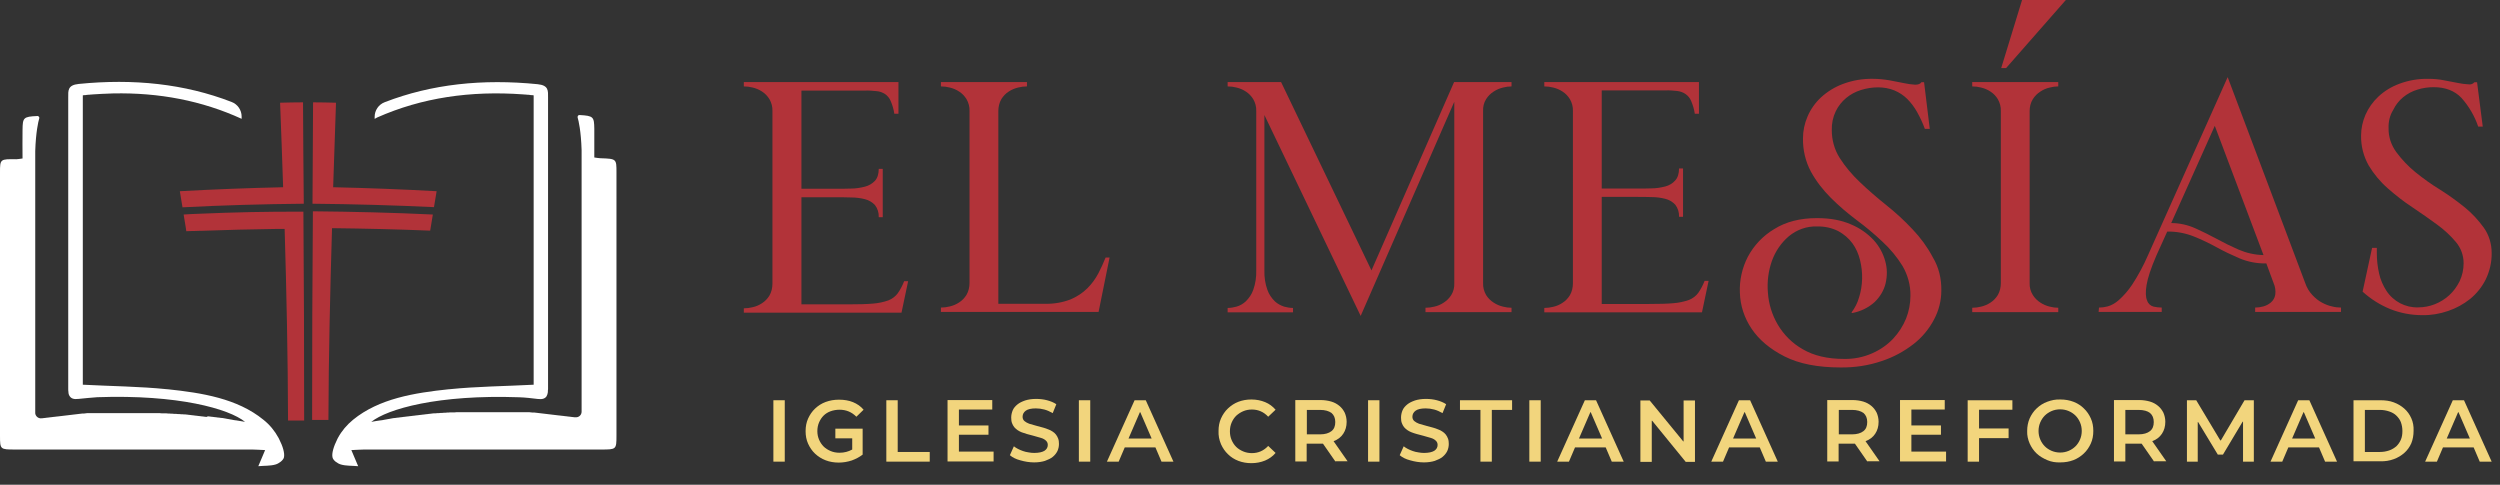 <?xml version="1.0" encoding="utf-8"?>
<!-- Generator: Adobe Illustrator 26.1.0, SVG Export Plug-In . SVG Version: 6.00 Build 0)  -->
<svg version="1.1" id="Capa_1" xmlns="http://www.w3.org/2000/svg" xmlns:xlink="http://www.w3.org/1999/xlink" x="0px" y="0px"
	 viewBox="0 0 1319.2 255.8" style="enable-background:new 0 0 1319.2 255.8;" xml:space="preserve">
<rect x="0" y="0" width="1319.2" height="255.8" fill="#333333" stroke="none"/>
<style type="text/css">
	.st0{fill:#B23339;}
	.st1{fill:#FFFFFF;}
	.st2{enable-background:new    ;}
	.st3{fill:#F2D57D;}
</style>
<g id="Capa_2_00000033362059092793724170000010963144538953904521_">
	<g id="Capa_1-2">
		<path class="st0" d="M474.1,43.3V60h-2.2c-0.3-2.3-1-4.6-1.9-6.7c-0.6-1.5-1.7-2.8-3-3.7c-1.3-0.8-2.8-1.4-4.4-1.5
			c-2-0.2-4.1-0.4-6.1-0.3h-33.6v51.8h18.4c2.7,0,5.3,0,7.9-0.1c2.4,0,4.8-0.4,7.2-1c2-0.5,3.9-1.6,5.3-3.1c1.3-1.4,2-3.6,2-6.3h2.1
			v25.5h-2.1c0.1-2.3-0.6-4.6-2-6.4c-1.4-1.5-3.3-2.6-5.3-3.1c-2.4-0.6-4.8-0.9-7.2-0.9c-2.6-0.1-5.2-0.1-7.9-0.1h-18.4v56.5h25
			c5.2,0,9.5-0.1,12.8-0.4c2.8-0.2,5.5-0.8,8.1-1.7c2-0.8,3.7-2.1,4.9-3.7c1.4-2,2.5-4.1,3.4-6.4h2.1l-3.5,16.6h-83.2v-2.3
			c1.6,0,3.1-0.2,4.7-0.6c1.8-0.4,3.4-1.1,4.9-2.1c1.6-1,2.9-2.4,3.9-4c1.1-1.9,1.6-4.1,1.6-6.3V58.6c0.1-2.2-0.5-4.4-1.6-6.3
			c-1-1.6-2.3-3-3.9-4c-1.5-1-3.2-1.7-4.9-2.1c-1.5-0.4-3.1-0.6-4.7-0.6v-2.3H474.1z"/>
		<path class="st0" d="M579.7,164.6h-83.2v-2.3c1.6,0,3.1-0.2,4.7-0.6c1.7-0.4,3.4-1.1,4.9-2.1c1.6-1,2.9-2.4,3.9-4
			c1.1-1.9,1.6-4.1,1.6-6.3V58.6c0.1-2.2-0.5-4.4-1.6-6.3c-1-1.6-2.3-3-3.9-4c-1.5-1-3.2-1.7-4.9-2.1c-1.5-0.4-3.1-0.6-4.7-0.6v-2.3
			h45.4v2.3c-1.6,0-3.1,0.2-4.7,0.6c-1.7,0.4-3.4,1.1-4.9,2.1c-1.6,1-2.9,2.4-3.9,4c-1.1,1.9-1.6,4.1-1.6,6.3v101.7h24.8
			c4.6,0.1,9.1-0.7,13.3-2.3c3.3-1.4,6.4-3.4,8.9-5.9c2.3-2.3,4.3-5,5.8-7.9c1.4-2.7,2.7-5.5,3.8-8.3h2.1L579.7,164.6z"/>
		<path class="st0" d="M647.9,43.3H676l47.7,99.4l43.6-99.4h30.3v2.3c-1.5,0-3,0.2-4.5,0.6c-1.7,0.4-3.4,1.1-4.9,2.1
			c-1.6,1-3,2.4-4,4c-1.2,1.9-1.7,4.1-1.6,6.3v90.8c-0.1,2.2,0.5,4.4,1.6,6.3c1,1.6,2.4,3,4,4c1.5,1,3.2,1.7,4.9,2.1
			c1.5,0.4,3,0.6,4.5,0.6v2.3h-45.4v-2.3c1.6,0,3.1-0.2,4.7-0.6c1.8-0.4,3.4-1.1,4.9-2.1c1.6-1,3-2.4,4-4c1.2-1.9,1.7-4.1,1.6-6.3
			V53.7l-49.4,113l-50.8-106v82c-0.1,3.5,0.4,7,1.6,10.3c0.8,2.3,2.2,4.3,3.9,6c1.4,1.3,3.1,2.2,4.9,2.8c1.5,0.4,3.1,0.7,4.7,0.7
			v2.3h-34.5v-2.3c1.6,0,3.2-0.3,4.7-0.7c1.8-0.5,3.5-1.5,4.9-2.8c1.7-1.7,3.1-3.7,3.9-6c1.2-3.3,1.7-6.9,1.6-10.4v-84
			c0.1-2.2-0.5-4.4-1.6-6.3c-1-1.6-2.3-3-3.9-4c-1.5-1-3.2-1.7-4.9-2.1c-1.5-0.4-3.1-0.6-4.7-0.6V43.3z"/>
		<path class="st0" d="M896.5,43.3V60h-2.2c-0.3-2.3-1-4.5-1.9-6.7c-0.6-1.5-1.7-2.8-3-3.7c-1.3-0.9-2.8-1.4-4.4-1.6
			c-2-0.2-4.1-0.4-6.2-0.3h-33.6v51.8h18.4c2.7,0,5.3,0,7.9-0.1c2.4,0,4.8-0.4,7.2-1c2-0.5,3.9-1.6,5.3-3.2c1.3-1.4,2-3.6,2-6.3h2.1
			v25.5H886c0.1-2.3-0.6-4.6-2-6.4c-1.4-1.5-3.3-2.6-5.3-3.1c-2.4-0.6-4.8-0.9-7.2-0.9c-2.6-0.1-5.2-0.1-7.9-0.1h-18.4v56.5h25
			c5.2,0,9.5-0.1,12.8-0.4c2.8-0.2,5.5-0.8,8.2-1.7c2-0.8,3.7-2.1,4.9-3.7c1.4-2,2.5-4.1,3.4-6.4h2.1l-3.5,16.6h-83.2v-2.3
			c1.6,0,3.1-0.2,4.7-0.6c1.8-0.4,3.4-1.1,4.9-2.1c1.6-1,2.9-2.4,3.9-4c1.1-1.9,1.6-4.1,1.6-6.3V58.6c0.1-2.2-0.5-4.4-1.6-6.3
			c-1-1.6-2.3-3-3.9-4c-1.5-1-3.2-1.7-4.9-2.1c-1.5-0.4-3.1-0.6-4.7-0.6v-2.3H896.5z"/>
		<path class="st0" d="M1024.4,153.3c0,5.3-1.3,10.5-3.8,15.2c-2.6,5-6.3,9.5-10.8,13c-5,3.9-10.7,7-16.8,9
			c-7,2.4-14.4,3.5-21.8,3.4c-11.9,0-21.8-1.9-29.5-5.8c-7.7-3.9-13.5-8.8-17.4-14.6c-3.8-5.6-6-12.2-6.2-19
			c-0.3-6.6,1.2-13.2,4.2-19c3.2-6,8-11.1,13.9-14.6c6.2-3.9,13.7-5.8,22.6-5.8c7,0,12.9,1.1,17.9,3.3c4.6,1.9,8.6,4.7,12,8.3
			c2.9,3.2,5,7,6.1,11.1c1.1,3.8,1.1,7.8,0.2,11.7c-0.9,3.8-3,7.2-5.8,9.9c-3.3,3-7.5,5-11.9,5.8l-0.3-0.3c1.8-2.4,3.2-5.1,4-8
			c1-3.1,1.5-6.4,1.6-9.7c0.1-3.4-0.3-6.7-1.1-10c-0.8-3.2-2.1-6.2-4-8.8c-2-2.7-4.5-4.8-7.4-6.4c-3.5-1.8-7.4-2.6-11.3-2.5
			c-5.4-0.2-10.7,1.7-14.9,5.2c-4.1,3.5-7.1,8-8.9,13c-1.9,5.4-2.6,11.1-2.1,16.8c0.4,5.9,2.2,11.7,5.2,16.8
			c3.2,5.4,7.7,9.9,13.2,13c5.8,3.4,13,5.1,21.8,5.1c5.1,0.1,10.2-0.9,14.9-3c4.1-1.8,7.9-4.4,11-7.7c2.9-3.1,5.2-6.7,6.8-10.6
			c1.5-3.8,2.3-7.9,2.3-12c0.1-5.6-1.4-11-4.2-15.8c-2.9-4.7-6.5-9-10.5-12.7c-4.3-4.1-8.9-7.9-13.6-11.4
			c-4.8-3.6-9.4-7.5-13.7-11.8c-4.1-4.1-7.7-8.7-10.5-13.8c-2.9-5.4-4.3-11.5-4.2-17.6c0-3.9,0.8-7.8,2.4-11.5
			c1.6-3.8,4.1-7.3,7.1-10.1c3.4-3.1,7.3-5.5,11.6-7.1c5.1-1.9,10.4-2.8,15.8-2.7c2.9,0,5.9,0.3,8.8,0.8l7.7,1.5
			c1.9,0.4,3.9,0.7,5.8,0.8c1.6,0,2.7-0.4,3.3-1.3h1.4l3,24.6h-2.6c-1.1-3.1-2.5-6-4.1-8.9c-1.4-2.5-3.2-4.9-5.2-6.9
			c-1.9-1.9-4.2-3.4-6.8-4.5c-2.7-1.1-5.7-1.6-8.6-1.6c-3.1,0-6.1,0.5-9,1.4c-2.9,0.9-5.5,2.3-7.8,4.2c-2.3,1.9-4.2,4.3-5.5,7
			c-1.5,3.1-2.2,6.5-2.1,10c0,5.2,1.4,10.3,4.2,14.7c3,4.7,6.6,8.9,10.6,12.7c4.3,4.1,8.9,8.1,13.9,12.1c4.9,3.9,9.6,8.2,13.9,12.8
			c4.2,4.4,7.8,9.3,10.6,14.6C1023.1,141,1024.5,147.1,1024.4,153.3z"/>
		<path class="st0" d="M1071,149.4c-0.1,2.2,0.5,4.4,1.7,6.3c1,1.6,2.4,3,4,4c1.5,1,3.2,1.7,4.9,2.1c1.5,0.4,3,0.6,4.5,0.6v2.3
			h-45.4v-2.3c1.6,0,3.1-0.2,4.7-0.6c1.7-0.4,3.4-1.1,4.9-2.1c1.6-1,2.9-2.4,3.9-4c1.1-1.9,1.6-4.1,1.6-6.3V58.6
			c0.1-2.2-0.5-4.4-1.6-6.3c-1-1.6-2.3-3-3.9-4c-1.5-1-3.2-1.7-4.9-2.1c-1.5-0.4-3.1-0.6-4.7-0.6v-2.3h45.4v2.3
			c-1.5,0-3,0.2-4.5,0.6c-1.8,0.4-3.4,1.1-4.9,2.1c-1.6,1-3,2.4-4,4c-1.2,1.9-1.7,4.1-1.7,6.3V149.4z M1090.1,0l-31.5,35.9h-2.6
			L1067,0H1090.1z"/>
		<path class="st0" d="M1195.9,139c-4.9,0.1-9.7-0.8-14.2-2.7c-4.2-1.8-8.2-3.7-12-5.8c-3.8-2.1-7.8-4-12-5.7
			c-4.5-1.8-9.3-2.7-14.1-2.6l-5.7,12.6c-2.9,6.7-4.6,11.9-5.2,15.6s-0.5,6.4,0.3,8.2c0.5,1.6,1.8,2.8,3.4,3.2
			c1.4,0.3,2.9,0.5,4.3,0.5v2.3h-33.3l0.2-2.3c1.5,0,3-0.2,4.5-0.6c2.2-0.6,4.2-1.8,5.9-3.3c2.7-2.4,5.1-5.2,7.1-8.2
			c3.2-4.9,6-10.1,8.3-15.4l42.1-94.1l40.9,108.6c0.8,2.4,2.1,4.6,3.8,6.4c1.5,1.6,3.2,3,5.1,4c1.7,0.9,3.4,1.6,5.3,2
			c1.5,0.4,3.1,0.6,4.7,0.6v2.3H1190v-2.3c1.5,0,2.9-0.2,4.3-0.6c1.5-0.4,2.8-1.1,4-2.1c1.2-1,2-2.4,2.3-4c0.3-2.1,0-4.3-0.9-6.3
			L1195.9,139z M1168.7,66.4l-23,51.3c4.4,0,8.8,1,12.8,2.8c3.8,1.7,7.6,3.6,11.3,5.6c3.7,2,7.5,3.9,11.4,5.6
			c4.2,1.8,8.6,2.8,13.2,2.9L1168.7,66.4z"/>
		<path class="st0" d="M1260.4,67.6c-0.1,4.6,1.4,9,4.1,12.7c2.9,3.9,6.2,7.4,10,10.5c4.2,3.4,8.5,6.5,13.1,9.3
			c4.6,2.9,8.9,6,13.1,9.4c3.8,3.1,7.1,6.7,10,10.7c2.7,3.8,4.1,8.5,4.1,13.2c0.1,4.8-1,9.6-3.1,14c-2,4-4.8,7.5-8.2,10.3
			c-3.5,2.8-7.5,5-11.7,6.4c-4.4,1.5-9,2.3-13.7,2.2c-5.8,0-11.5-1.1-16.8-3.2c-5.4-2.2-10.3-5.3-14.6-9.2l5-23.1h2.5v2.8
			c0,3.6,0.4,7.2,1.2,10.7c0.7,3.3,2.1,6.4,3.9,9.2c3.7,5.6,10,8.9,16.7,8.7c6.1,0,11.9-2.3,16.4-6.4c2.3-2.1,4.1-4.6,5.5-7.4
			c1.4-3,2.1-6.2,2.1-9.5c0-4.1-1.4-8-4-11.1c-2.9-3.5-6.3-6.6-10-9.3c-4.1-3-8.4-6-13-9.1c-4.6-3-8.9-6.4-13-10
			c-4-3.5-7.4-7.6-10.1-12.1c-2.7-4.8-4.1-10.2-4-15.8c0-3.7,0.8-7.4,2.3-10.9c1.6-3.6,3.9-6.9,6.8-9.6c3.2-3,7-5.3,11.1-6.8
			c4.8-1.8,10-2.7,15.2-2.6c2.8,0,5.7,0.2,8.5,0.8c2.7,0.5,5.1,1,7.3,1.4c1.8,0.4,3.7,0.6,5.5,0.7c1.2,0.2,2.3-0.2,3.1-1.1h1.4
			l3,23.4h-2.4c-1.9-5.6-4.9-10.7-8.8-15.1c-3.6-3.8-8.5-5.7-14.7-5.7c-2.9,0-5.8,0.4-8.6,1.3c-2.7,0.8-5.3,2.2-7.5,4
			c-2.2,1.8-4,4.1-5.3,6.8C1261,61,1260.3,64.3,1260.4,67.6z"/>
		<path class="st1" d="M147.1,231.3L147.1,231.3c0-0.1-0.1-0.1-0.1-0.2c-2-3.7-4.7-7-8-9.6c-13.7-11.2-32.4-14.2-50.5-16.1h-0.2
			c-14.6-1.5-29.5-1.6-44.6-2.4V50.3l0.8-0.1H45l0.6-0.1l0.9-0.1h0.4l1-0.1H48l1.2-0.1l0,0c1.8-0.1,3.5-0.2,5.2-0.3h0.3
			c1.7-0.1,3.3-0.1,4.9-0.2h0.1c24.2-0.5,46.8,3.8,67.8,13.4l0,0v-1.2c0-3.4-2.1-6.5-5.3-7.7c-24.8-9.6-51.8-12.4-80.7-9.5
			c-5.9,0.6-5.5,3.6-5.5,7v0.9l0,0c0,50.3,0,100.6,0,150.9c0,0.7,0,1.4,0,2.1c0,0.5,0,1.1,0.1,1.6c0,0.8,0.2,1.6,0.7,2.3
			c0.8,1.2,2.2,1.7,4.5,1.4h0.1c3.3-0.4,6.6-0.6,9.9-0.9l0,0c42.6-1.5,69.5,6.1,78,13c-1.6-0.3-3.2-0.5-4.8-0.8h-0.2l-1.3-0.2
			l-0.4-0.1l-1.2-0.2l-0.5-0.1l-1.2-0.2l-0.5-0.1l-1.1-0.2l-0.6-0.1l-1.1-0.1l-0.6-0.1l-1.1-0.1l-0.6-0.1l-1-0.1l-0.7-0.1l-1-0.1
			l-0.7-0.1l-1-0.1L109,220l-1-0.1l-0.7-0.1l-1-0.1l-0.7-0.1l-1-0.1l-0.7-0.1l-1-0.1l-0.7-0.1l-1-0.1l-0.7-0.1l-1-0.1l-0.7-0.1
			l-1-0.1l-0.6,0l-1-0.1h-0.7l-1-0.1h-0.7l-1-0.1H92l-1-0.1h-0.7l-1-0.1h-0.7l-1-0.1h-0.7h-1h-0.7l-1-0.1h-0.7h-1h-0.7h-1h-0.7h-1
			h-0.7h-1h-0.7h-1h-0.6h-1.1h-3.7c-2,0-4,0-6.1,0h-3.7h-1h-0.7h-1h-0.7h-0.9h-0.8h-0.9h-0.8h-0.9H52h-0.9h-0.8h-0.9h-0.8h-0.9h-0.8
			H46l-0.8,0.1l-0.8,0.1h-0.9l-0.8,0.1l-0.9,0.1l-0.8,0.1l-0.9,0.1l-0.8,0.1l-0.9,0.1l-0.8,0.1l-0.9,0.1l-0.8,0.1l-0.9,0.1l-0.8,0.1
			l-0.9,0.1l-0.8,0.1l-0.9,0.1l-0.8,0.1l-1,0.1l-0.8,0.1l-1,0.1l-0.7,0.1l-1,0.1l-0.7,0.1l-1,0.1l-0.7,0.1l-1,0.1l-0.7,0.1h-0.3
			c-1.6,0.2-3.1-1-3.3-2.6c0-0.1,0-0.3,0-0.4l0,0c0-46,0-92,0-138c0.3-9.9,1.6-15.6,2.1-17.2l0,0l0,0c0.2-0.5-0.1-1.1-0.7-1.3
			c-0.1,0-0.2-0.1-0.3,0c-7.4,0.3-7.7,0.9-7.8,7.2c-0.1,5,0,10.1,0,15.2c-1.6,0.2-2.4,0.4-3.3,0.4C0.1,83.9,0,83.9,0,91
			c0,46.3,0,92.6,0,138.9c0,7.3,0.1,7.3,8.1,7.3c41.6,0,83.2,0,124.9,0c2,0,4,0.2,6.9,0.3c-1.4,3.2-2.4,5.8-3.6,8.5
			c3.3-0.3,6.4-0.1,9.1-0.9c1.8-0.5,4-2.2,4.4-3.6c0.6-2.2-0.6-6.1-2.5-9.8C147.2,231.6,147.2,231.4,147.1,231.3z"/>
		<path class="st1" d="M325.3,91c0-7.2,0-7.2-8.4-7.5c-0.9,0-1.7-0.2-3.3-0.4c0-5.1,0-10.1,0-15.2c-0.1-6.2-0.4-6.8-7.8-7.2
			c-0.6,0-1,0.4-1,1c0,0.1,0,0.2,0,0.3l0,0l0,0c0.5,1.6,1.8,7.2,2.1,17.2c0,0.8,0,1.6,0,2.4c0,4.5,0,21.3,0,22.5
			c0,48.9,0,64.2,0,113.1l0,0l0,0c0,1.7-1.3,3-3,3c-0.1,0-0.3,0-0.4,0h-0.3l-0.7-0.1l-1-0.1l-0.7-0.1l-1-0.1l-0.7-0.1l-1-0.1
			l-0.7-0.1l-1-0.1l-0.8-0.1l-1-0.1l-0.8-0.1l-0.9-0.1l-0.8-0.1l-0.9-0.1l-0.8-0.1l-0.9-0.1l-0.8-0.1l-0.9-0.1l-0.8-0.1l-0.9-0.1
			l-0.8-0.1l-0.9-0.1l-0.8-0.1l-0.9-0.1l-0.8-0.1H281l-0.9-0.1l-0.9-0.1h-0.9h-0.8h-0.9h-0.8H275h-0.8h-0.9h-0.8h-0.9h-0.8h-0.9
			h-0.8h-0.9h-0.7h-1h-0.7h-1H261c-2,0-4,0-6.1,0h-3.8h-1.1h-0.6h-1h-0.7h-1h-0.7h-1h-0.7h-1h-0.7h-1H241l-1,0.1h-0.7h-1h-0.7
			l-1,0.1h-0.7l-1,0.1h-0.7l-1,0.1h-0.7l-1,0.1h-0.7l-1,0.1H229l-1,0.1l-0.7,0.1l-1,0.1l-0.7,0.1l-1,0.1l-0.7,0.1l-1,0.1l-0.7,0.1
			l-1,0.1l-0.7,0.1l-1,0.1l-0.7,0.1l-1,0.1l-0.7,0.1l-1,0.1l-0.7,0.1l-1,0.1l-0.7,0.1l-1,0.1l-0.6,0.1l-1,0.1l-0.6,0.1l-1.1,0.1
			l-0.6,0.1l-1.1,0.1l-0.6,0.1l-1.1,0.2l-0.5,0.1l-1.2,0.2l-0.5,0.1l-1.2,0.2l-0.4,0.1l-1.3,0.2h-0.2c-1.6,0.2-3.2,0.5-4.8,0.8l0,0
			c8.6-6.9,35.4-14.5,78-13l0,0c3.3,0.1,6.6,0.5,9.9,0.9h0.1c2.2,0.3,3.7-0.2,4.5-1.4c0.4-0.7,0.6-1.4,0.7-2.2c0-0.5,0-1.1,0.1-1.6
			c0-0.7,0-1.4,0-2.1c0-50.3,0-100.6,0-150.9l0,0v-0.9c0-3.5,0.4-6.4-5.5-7c-28.9-2.9-55.9-0.1-80.7,9.5c-3.2,1.2-5.3,4.3-5.3,7.7
			v1.1L199,62c23.7-10.5,49.3-14.2,77-12.2l0,0l1.2,0.1h0.2l1,0.1h0.4l0.9,0.1l0.5,0.1h0.6l0.8,0.1l0,0v152.7l0,0
			c-15.1,0.8-30,0.9-44.6,2.4h-0.2c-18.1,1.9-36.8,4.9-50.5,16.1c-3.3,2.7-6,5.9-8,9.6l-0.1,0.2l0,0c-0.1,0.1-0.1,0.3-0.2,0.4l0,0
			c-1.9,3.8-3.1,7.6-2.5,9.8c0.4,1.5,2.6,3.1,4.4,3.6c2.7,0.8,5.8,0.6,9.1,0.9c-1.2-2.8-2.2-5.3-3.6-8.5c2.9-0.1,4.9-0.3,6.9-0.3
			c41.6,0,83.2,0,124.9,0c8,0,8.1,0,8.1-7.3C325.3,183.6,325.3,137.3,325.3,91z"/>
		<g class="st2">
			<path class="st3" d="M408.1,211.2h6v32.4h-6V211.2z"/>
			<path class="st3" d="M440.6,226.2h14.6v13.7c-1.7,1.3-3.6,2.3-5.8,3.1c-2.2,0.7-4.5,1.1-6.8,1.1c-2.5,0-4.8-0.4-6.9-1.2
				c-2.1-0.8-4-2-5.6-3.5c-1.6-1.5-2.8-3.3-3.7-5.3c-0.9-2-1.3-4.2-1.3-6.6c0-2.4,0.4-4.6,1.3-6.6c0.9-2,2.1-3.8,3.7-5.3
				s3.4-2.7,5.6-3.5s4.5-1.2,7-1.2c2.7,0,5.2,0.4,7.4,1.3s4.1,2.2,5.6,4l-3.8,3.7c-2.5-2.5-5.4-3.7-8.9-3.7c-1.7,0-3.3,0.3-4.7,0.8
				s-2.7,1.3-3.7,2.3c-1,1-1.8,2.2-2.4,3.6c-0.6,1.4-0.9,2.9-0.9,4.6c0,1.6,0.3,3.1,0.9,4.5c0.6,1.4,1.4,2.6,2.4,3.6
				c1,1,2.3,1.8,3.7,2.4c1.4,0.6,3,0.9,4.7,0.9c2.5,0,4.7-0.6,6.7-1.7v-5.9h-8.9V226.2z"/>
			<path class="st3" d="M467.7,211.2h6v27.3h16.9v5.1h-22.9V211.2z"/>
			<path class="st3" d="M524.3,238.5v5H500v-32.4h23.6v5H506v8.4h15.6v4.9H506v8.9H524.3z"/>
			<path class="st3" d="M532.9,240.2l2.1-4.7c0.6,0.5,1.4,1,2.2,1.4s1.7,0.8,2.6,1.1s1.9,0.6,2.9,0.7c1,0.2,2,0.3,3,0.3
				c2.4,0,4.2-0.4,5.4-1.1c1.2-0.8,1.8-1.8,1.8-3.1c0-0.9-0.3-1.7-1-2.3c-0.6-0.6-1.5-1.1-2.5-1.4c-1-0.3-2.4-0.7-4.2-1.2
				c-1.2-0.3-2.4-0.6-3.4-0.9c-1-0.3-1.9-0.6-2.7-0.9c-0.7-0.3-1.4-0.6-2.1-1.1c-0.7-0.5-1.3-1-1.8-1.6c-0.5-0.6-0.9-1.4-1.2-2.2
				c-0.3-0.8-0.4-1.8-0.4-2.9c0-1.3,0.3-2.6,0.8-3.8s1.4-2.2,2.5-3.1c1.1-0.9,2.4-1.5,4.1-2.1c1.6-0.5,3.5-0.8,5.7-0.8
				c2,0,3.9,0.2,5.8,0.7c1.9,0.5,3.6,1.2,4.9,2.1l-1.9,4.7c-1.4-0.8-2.9-1.5-4.4-1.9c-1.5-0.4-3-0.6-4.5-0.6c-2.4,0-4.2,0.4-5.3,1.2
				c-1.1,0.8-1.7,1.9-1.7,3.2c0,0.9,0.3,1.7,1,2.3c0.7,0.6,1.5,1,2.5,1.4c1,0.3,2.4,0.7,4.2,1.2c2.3,0.6,4.3,1.1,5.9,1.8
				c0.8,0.3,1.5,0.6,2.2,1.1c0.7,0.4,1.3,1,1.8,1.6s0.9,1.4,1.2,2.2c0.3,0.8,0.4,1.8,0.4,2.8c0,1.3-0.3,2.6-0.8,3.7
				c-0.6,1.2-1.4,2.2-2.5,3.1c-1.1,0.9-2.5,1.5-4.1,2.1c-1.6,0.5-3.5,0.8-5.7,0.8c-2.4,0-4.9-0.4-7.3-1.1
				C536.1,242.3,534.3,241.4,532.9,240.2z"/>
			<path class="st3" d="M569.3,211.2h6v32.4h-6V211.2z"/>
			<path class="st3" d="M609.7,236.1h-16.2l-3.2,7.5h-6.2l14.6-32.4h5.9l14.6,32.4h-6.3L609.7,236.1z M601.5,217.5l-6,13.9h12.2
				l-6-13.9H601.5z"/>
			<path class="st3" d="M643,227.4c0-2.4,0.4-4.6,1.3-6.6c0.9-2,2.1-3.8,3.7-5.3c1.6-1.5,3.4-2.7,5.5-3.5c2.1-0.8,4.4-1.2,6.8-1.2
				c2.7,0,5.1,0.5,7.3,1.4c2.2,0.9,4,2.3,5.5,4l-3.9,3.7c-2.3-2.5-5.2-3.8-8.6-3.8c-1.7,0-3.2,0.3-4.6,0.9c-1.4,0.6-2.6,1.4-3.7,2.4
				c-1,1-1.8,2.2-2.4,3.6c-0.6,1.4-0.9,2.9-0.9,4.6s0.3,3.2,0.9,4.6c0.6,1.4,1.4,2.6,2.4,3.6c1,1,2.3,1.8,3.7,2.4
				c1.4,0.6,3,0.9,4.6,0.9c3.4,0,6.3-1.3,8.6-3.8l3.9,3.7c-1.5,1.8-3.4,3.1-5.5,4c-2.2,0.9-4.6,1.4-7.3,1.4c-2.4,0-4.7-0.4-6.8-1.2
				s-4-2-5.5-3.5c-1.6-1.5-2.8-3.3-3.7-5.3C643.3,232,642.9,229.8,643,227.4z"/>
			<path class="st3" d="M704.7,243.6l-6.6-9.5c-0.2,0-0.3,0-0.6,0h-8v9.4h-6v-32.4h13.3c2.1,0,4,0.3,5.7,0.8
				c1.7,0.5,3.1,1.3,4.3,2.3c1.2,1,2.1,2.2,2.8,3.6c0.6,1.4,1,3,1,4.8c0,2.4-0.6,4.5-1.8,6.3c-1.2,1.8-2.9,3.1-5.1,3.9l7.4,10.6
				H704.7z M696.6,216.3h-7v12.9h7c2.6,0,4.6-0.6,6-1.7c1.4-1.1,2-2.7,2-4.8c0-2.1-0.7-3.7-2-4.8
				C701.2,216.9,699.2,216.3,696.6,216.3z"/>
			<path class="st3" d="M721.9,211.2h6v32.4h-6V211.2z"/>
		</g>
		<g class="st2">
			<path class="st3" d="M738.6,240.2l2.1-4.7c0.6,0.5,1.4,1,2.2,1.4s1.7,0.8,2.6,1.1s1.9,0.6,2.9,0.7c1,0.2,2,0.3,3,0.3
				c2.4,0,4.2-0.4,5.4-1.1c1.2-0.8,1.8-1.8,1.8-3.1c0-0.9-0.3-1.7-1-2.3c-0.6-0.6-1.5-1.1-2.5-1.4c-1-0.3-2.4-0.7-4.2-1.2
				c-1.2-0.3-2.3-0.6-3.4-0.9s-1.9-0.6-2.7-0.9c-0.7-0.3-1.4-0.6-2.1-1.1c-0.7-0.5-1.3-1-1.8-1.6c-0.5-0.6-0.9-1.4-1.2-2.2
				c-0.3-0.8-0.4-1.8-0.4-2.9c0-1.3,0.3-2.6,0.8-3.8s1.4-2.2,2.5-3.1c1.1-0.9,2.4-1.5,4.1-2.1c1.6-0.5,3.5-0.8,5.7-0.8
				c2,0,3.9,0.2,5.8,0.7c1.9,0.5,3.6,1.2,4.9,2.1l-1.9,4.7c-1.4-0.8-2.9-1.5-4.4-1.9c-1.5-0.4-3-0.6-4.5-0.6c-2.4,0-4.2,0.4-5.3,1.2
				c-1.1,0.8-1.7,1.9-1.7,3.2c0,0.9,0.3,1.7,1,2.3c0.7,0.6,1.5,1,2.5,1.4c1,0.3,2.4,0.7,4.2,1.2c2.3,0.6,4.3,1.1,5.9,1.8
				c0.8,0.3,1.5,0.6,2.2,1.1c0.7,0.4,1.3,1,1.8,1.6c0.5,0.6,0.9,1.4,1.2,2.2c0.3,0.8,0.4,1.8,0.4,2.8c0,1.3-0.3,2.6-0.8,3.7
				c-0.6,1.2-1.4,2.2-2.5,3.1c-1.1,0.9-2.5,1.5-4.1,2.1c-1.6,0.5-3.5,0.8-5.7,0.8c-2.4,0-4.9-0.4-7.3-1.1
				C741.8,242.3,740,241.4,738.6,240.2z"/>
		</g>
		<g class="st2">
			<path class="st3" d="M781.1,216.3h-10.7v-5.1h27.5v5.1h-10.7v27.3h-6V216.3z"/>
			<path class="st3" d="M807,211.2h6v32.4h-6V211.2z"/>
			<path class="st3" d="M847.3,236.1h-16.2l-3.2,7.5h-6.2l14.6-32.4h5.9l14.6,32.4h-6.3L847.3,236.1z M839.2,217.5l-6,13.9h12.2
				l-6-13.9H839.2z"/>
			<path class="st3" d="M888.4,232.9v-21.6h6v32.4h-4.9l-17.7-21.7h-0.2v21.7h-6v-32.4h4.9l17.7,21.6H888.4z"/>
			<path class="st3" d="M928.6,236.1h-16.2l-3.2,7.5h-6.2l14.6-32.4h5.9l14.6,32.4h-6.3L928.6,236.1z M920.5,217.5l-6,13.9h12.2
				l-6-13.9H920.5z"/>
			<path class="st3" d="M985.4,243.6l-6.6-9.5c-0.2,0-0.3,0-0.6,0h-8v9.4h-6v-32.4h13.3c2.1,0,4,0.3,5.7,0.8s3.1,1.3,4.3,2.3
				c1.2,1,2.1,2.2,2.8,3.6c0.6,1.4,1,3,1,4.8c0,2.4-0.6,4.5-1.8,6.3c-1.2,1.8-2.9,3.1-5.1,3.9l7.4,10.6H985.4z M977.3,216.3h-7v12.9
				h7c2.6,0,4.6-0.6,6-1.7c1.4-1.1,2-2.7,2-4.8c0-2.1-0.7-3.7-2-4.8C981.9,216.9,979.9,216.3,977.3,216.3z"/>
			<path class="st3" d="M1026.9,238.5v5h-24.3v-32.4h23.6v5h-17.6v8.4h15.6v4.9h-15.6v8.9H1026.9z"/>
		</g>
		<g class="st2">
			<path class="st3" d="M1044.3,216.3v9.8h15.6v5.1h-15.6v12.4h-6v-32.4h23.6v5H1044.3z"/>
		</g>
		<g class="st2">
			<path class="st3" d="M1069.7,227.4c0-2.3,0.4-4.5,1.3-6.6c0.9-2,2.1-3.8,3.7-5.3c1.6-1.5,3.4-2.7,5.6-3.5
				c2.1-0.8,4.4-1.3,6.9-1.2c2.5,0,4.8,0.4,6.9,1.2s4,2,5.5,3.5c1.6,1.5,2.8,3.3,3.7,5.3c0.9,2,1.3,4.2,1.3,6.6
				c0,2.4-0.4,4.6-1.3,6.6c-0.9,2-2.1,3.8-3.7,5.3c-1.6,1.5-3.4,2.7-5.5,3.5s-4.4,1.2-6.9,1.2c-2.5,0.1-4.8-0.3-6.9-1.2
				s-4-2-5.6-3.5c-1.6-1.5-2.8-3.3-3.7-5.3C1070.1,231.9,1069.6,229.7,1069.7,227.4z M1098.5,227.4c0-1.6-0.3-3.1-0.9-4.5
				c-0.6-1.4-1.4-2.6-2.4-3.6s-2.2-1.8-3.6-2.4c-1.4-0.6-2.9-0.9-4.5-0.9c-1.6,0-3.1,0.3-4.5,0.9c-1.4,0.6-2.6,1.4-3.6,2.4
				s-1.8,2.2-2.4,3.6c-0.6,1.4-0.9,2.9-0.9,4.5c0,1.6,0.3,3.1,0.9,4.5s1.4,2.6,2.4,3.6c1,1,2.2,1.8,3.6,2.4c1.4,0.6,2.9,0.9,4.5,0.9
				c1.6,0,3.1-0.3,4.5-0.9c1.4-0.6,2.6-1.4,3.6-2.4c1-1,1.8-2.2,2.4-3.6S1098.5,229,1098.5,227.4z"/>
			<path class="st3" d="M1136.7,243.6l-6.6-9.5c-0.2,0-0.3,0-0.6,0h-8v9.4h-6v-32.4h13.3c2.1,0,4,0.3,5.7,0.8
				c1.7,0.5,3.1,1.3,4.3,2.3c1.2,1,2.1,2.2,2.8,3.6c0.6,1.4,1,3,1,4.8c0,2.4-0.6,4.5-1.8,6.3c-1.2,1.8-2.9,3.1-5.1,3.9l7.4,10.6
				H1136.7z M1128.5,216.3h-7v12.9h7c2.6,0,4.6-0.6,6-1.7c1.4-1.1,2-2.7,2-4.8c0-2.1-0.7-3.7-2-4.8
				C1133.2,216.9,1131.2,216.3,1128.5,216.3z"/>
			<path class="st3" d="M1183.4,222.5l-10.4,17.4h-2.7l-10.4-17.2h-0.2v20.9h-5.7v-32.4h4.9l12.7,21.2h0.3l12.5-21.2h4.9l0,32.4
				h-5.7l0-21.1H1183.4z"/>
			<path class="st3" d="M1223.7,236.1h-16.2l-3.2,7.5h-6.2l14.6-32.4h5.9l14.6,32.4h-6.3L1223.7,236.1z M1215.5,217.5l-6,13.9h12.2
				l-6-13.9H1215.5z"/>
		</g>
		<g class="st2">
			<path class="st3" d="M1241.9,211.2h14.1c2.6,0,5,0.3,7.1,1.1c2.2,0.8,4,1.9,5.6,3.3s2.8,3.1,3.7,5.1c0.9,2,1.3,4.2,1.2,6.6
				c0,2.4-0.4,4.6-1.2,6.6c-0.9,2-2.1,3.7-3.7,5.1s-3.4,2.5-5.6,3.3c-2.2,0.8-4.6,1.2-7.1,1.1h-14.1V211.2z M1255.8,238.5
				c1.8,0,3.4-0.3,4.9-0.8c1.5-0.5,2.7-1.3,3.8-2.2c1-1,1.8-2.1,2.4-3.5s0.8-2.9,0.8-4.6s-0.3-3.2-0.8-4.6s-1.4-2.5-2.4-3.5
				c-1-1-2.3-1.7-3.8-2.2c-1.5-0.5-3.1-0.8-4.9-0.8h-7.9v22.2H1255.8z"/>
		</g>
		<g class="st2">
			<path class="st3" d="M1305.3,236.1h-16.2l-3.2,7.5h-6.2l14.6-32.4h5.9l14.6,32.4h-6.3L1305.3,236.1z M1297.1,217.5l-6,13.9h12.2
				l-6-13.9H1297.1z"/>
		</g>
		<path class="st0" d="M228.4,113.2c-0.5,2.9-0.9,5.6-1.4,8.5c-17.3-0.7-34.5-1.1-51.8-1.3c-1,33.7-1.8,67.5-1.9,101.2h-8.6
			c0-36.7,0.1-73.4,0.4-110.1C186.2,111.7,207.3,112.2,228.4,113.2z"/>
		<path class="st0" d="M96.3,109.4c-0.5-2.9-0.9-5.6-1.4-8.5c18.2-1,36.3-1.7,54.5-2.1c-0.5-14.8-1-29.7-1.6-44.6
			c4.3-0.1,8.1-0.2,12.1-0.2c0.1,17.8,0.2,35.7,0.4,53.5C138.9,107.7,117.6,108.3,96.3,109.4z"/>
		<path class="st0" d="M175.8,98.8c18.2,0.4,36.5,1.1,54.6,2.1c-0.5,2.9-0.9,5.5-1.4,8.4c-21.3-1-42.7-1.6-64.1-1.8l0.3-53.5
			c3.9,0,7.7,0.1,12.1,0.2C176.8,69,176.3,83.9,175.8,98.8z"/>
		<path class="st0" d="M104.9,112.8c-2.6,0.1-5.3,0.2-8,0.4c0.5,2.9,0.7,4.4,1.2,7.3v0.1c0.1,0.6,0.1,0.8,0.2,1.4l3-0.1
			c0.3,0,0.6,0,0.9,0l3-0.1h0.8l0,0c13.3-0.5,26.7-0.8,40.1-1h4.1c1,33.7,1.7,67.4,1.8,101.1h8.5c0-36.7-0.1-73.4-0.4-110.2
			C141.8,111.6,123.4,112,104.9,112.8z"/>
	</g>
</g>
</svg>
